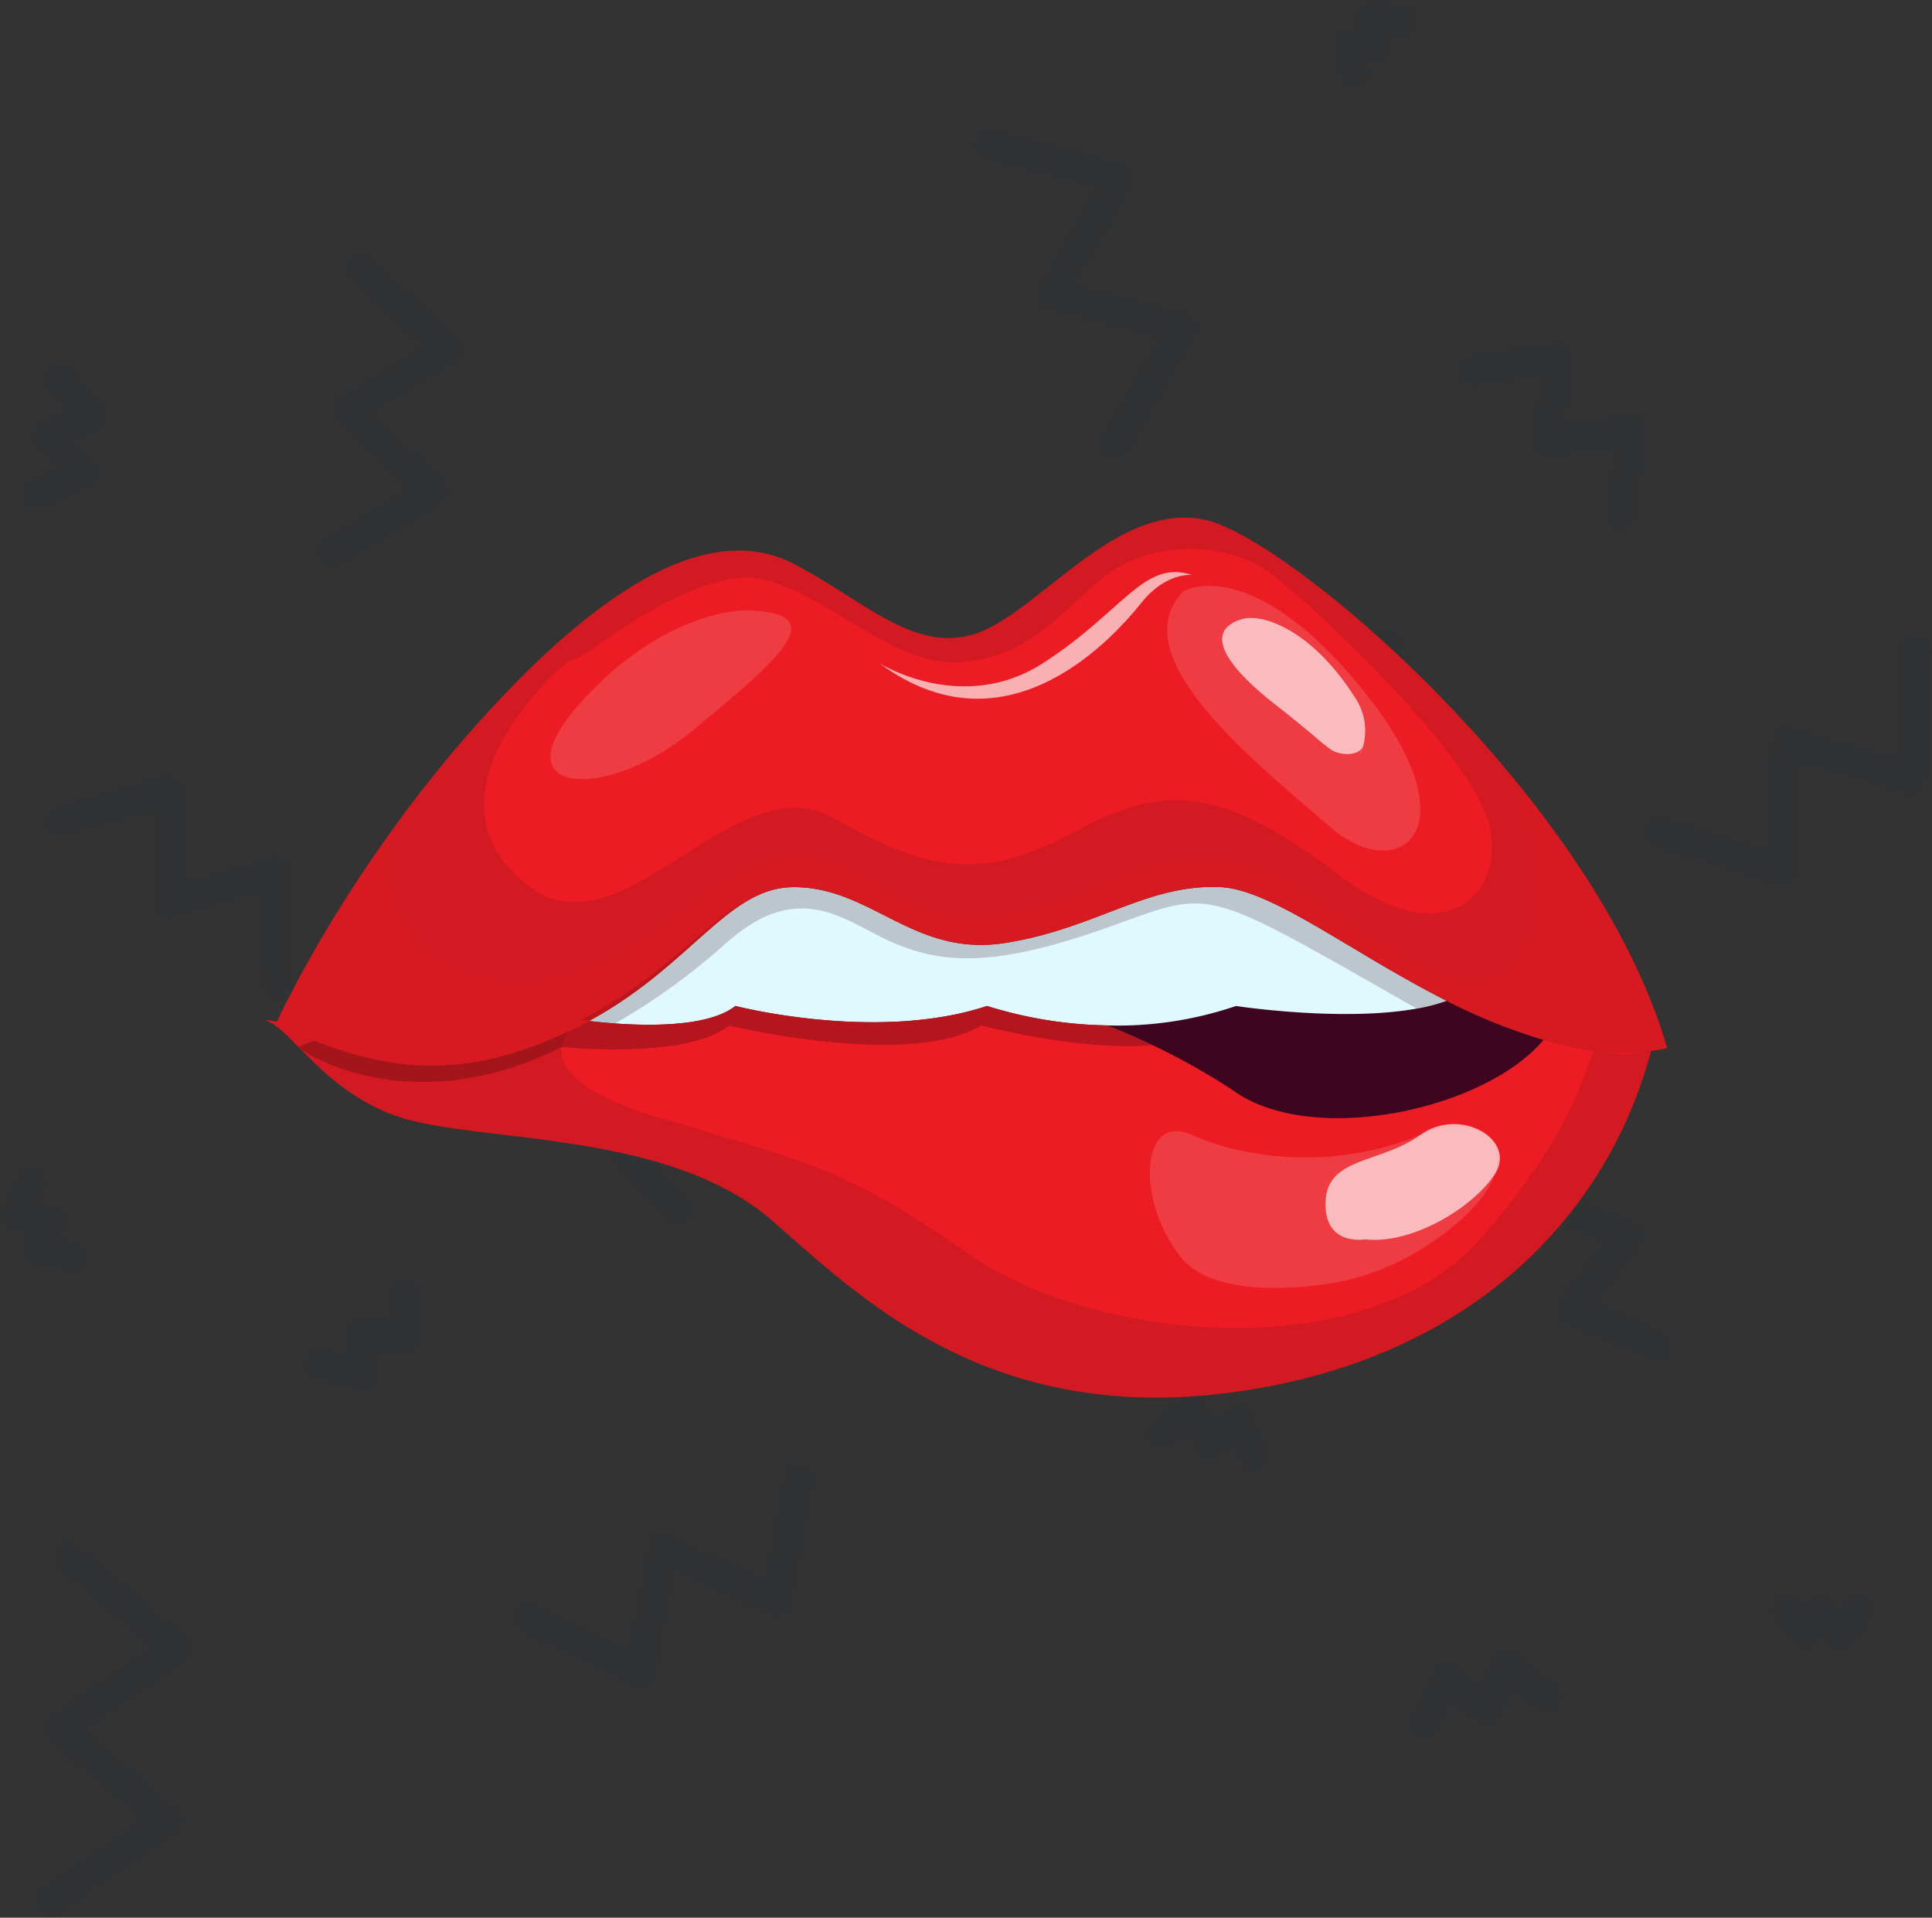 <svg xmlns="http://www.w3.org/2000/svg" width="410.549" height="407.532" viewBox="0 0 410.549 407.532">
  <rect x="0" y="0" width="410.549" height="407.532" fill="#333333" stroke="none"/>
  <g id="Grupo_73922" data-name="Grupo 73922" transform="translate(-202 -1231)">
    <g id="Grupo_73621" data-name="Grupo 73621" transform="translate(-495 -8.226)" opacity="0.059">
      <g id="Grupo_73620" data-name="Grupo 73620" transform="translate(697 1205.105)">
        <g id="Grupo_73597" data-name="Grupo 73597" transform="translate(299.168 383.889)">
          <path id="Trazado_12073" data-name="Trazado 12073" d="M512.218,149.84a3.7,3.7,0,0,1-3.35-5.271l4.6-9.8a3.7,3.7,0,0,1,5.752-1.247l4.546,3.876,2.535-5.4a3.7,3.7,0,0,1,5.752-1.247l8.229,7.022a3.7,3.7,0,1,1-4.8,5.634l-4.535-3.872-2.536,5.4a3.7,3.7,0,0,1-5.749,1.247l-4.549-3.876-2.539,5.408A3.7,3.7,0,0,1,512.218,149.84Z" transform="translate(-508.516 -129.862)" fill="#002545"/>
        </g>
        <g id="Grupo_73598" data-name="Grupo 73598" transform="translate(64.454 305.803)">
          <path id="Trazado_12074" data-name="Trazado 12074" d="M457.925,132.762a3.651,3.651,0,0,1-.844-.1l-9.113-2.132a3.7,3.7,0,1,1,1.688-7.207l4.386,1.025-.174-4.5a3.7,3.7,0,0,1,4.542-3.742l4.4,1.025-.174-4.516a3.7,3.7,0,1,1,7.4-.278l.355,9.358a3.7,3.7,0,0,1-4.538,3.746l-4.4-1.025.17,4.509a3.7,3.7,0,0,1-3.7,3.842Z" transform="translate(-445.107 -108.767)" fill="#002545"/>
        </g>
        <g id="Grupo_73599" data-name="Grupo 73599" transform="translate(375.974 372.315)">
          <path id="Trazado_12075" data-name="Trazado 12075" d="M544.1,139.649l-.174,0a3.718,3.718,0,0,1-2.872-1.6l-.8-1.155-.9,1.074a3.752,3.752,0,0,1-3.009,1.318,3.713,3.713,0,0,1-2.873-1.6l-3.55-5.149a3.7,3.7,0,0,1,6.093-4.205l.8,1.151.9-1.07a3.738,3.738,0,0,1,3.009-1.318,3.686,3.686,0,0,1,2.872,1.592l.8,1.159.907-1.077a3.7,3.7,0,0,1,5.667,4.764l-4.031,4.79A3.7,3.7,0,0,1,544.1,139.649Z" transform="translate(-529.265 -126.735)" fill="#002545"/>
        </g>
        <g id="Grupo_73601" data-name="Grupo 73601" transform="translate(260.299 244.287)">
          <path id="Trazado_12077" data-name="Trazado 12077" d="M508.775,110.8a3.7,3.7,0,0,1-2.154-.692l-7.055-5.049a3.7,3.7,0,1,1,4.309-6.023l3.109,2.225L508.3,97.67a3.7,3.7,0,0,1,5.626-1.732l3.117,2.232,1.329-3.6a3.7,3.7,0,0,1,6.944,2.565l-3.006,8.147a3.7,3.7,0,0,1-5.623,1.729l-3.121-2.225-1.321,3.591a3.705,3.705,0,0,1-2.388,2.262A3.766,3.766,0,0,1,508.775,110.8Z" transform="translate(-498.015 -92.148)" fill="#002545"/>
        </g>
        <g id="Grupo_73602" data-name="Grupo 73602" transform="translate(324.235 270.014)">
          <path id="Trazado_12078" data-name="Trazado 12078" d="M542.958,152.745a3.666,3.666,0,0,1-1.451-.3l-18.094-7.714a3.7,3.7,0,0,1-1.451-5.7l9.206-11.616L517.539,121.6a3.7,3.7,0,0,1-1.451-5.708l12.223-15.4a3.7,3.7,0,0,1,5.8,4.6l-9.206,11.6,13.626,5.808a3.7,3.7,0,0,1,1.451,5.7l-9.2,11.616,13.629,5.815a3.7,3.7,0,0,1-1.451,7.107Z" transform="translate(-515.288 -99.098)" fill="#002545"/>
        </g>
        <g id="Grupo_73603" data-name="Grupo 73603" transform="translate(9.047 198.389)">
          <path id="Trazado_12079" data-name="Trazado 12079" d="M480.122,128.134a3.7,3.7,0,0,1-3.7-3.657l-.218-18.912-18.186,5.223a3.7,3.7,0,0,1-4.723-3.513l-.233-18.93-18.2,5.223a3.7,3.7,0,0,1-2.043-7.118L455.68,79.89A3.7,3.7,0,0,1,460.4,83.4l.233,18.93,18.19-5.223a3.7,3.7,0,0,1,4.723,3.513l.274,23.768a3.7,3.7,0,0,1-3.657,3.742Z" transform="translate(-430.139 -79.749)" fill="#002545"/>
        </g>
        <g id="Grupo_73604" data-name="Grupo 73604" transform="translate(0 282.004)">
          <path id="Trazado_12080" data-name="Trazado 12080" d="M442.82,125.1a3.373,3.373,0,0,1-.544-.041l-7.163-1.051a3.7,3.7,0,0,1-2.85-5.149l.959-2.184-2.362-.348a3.7,3.7,0,0,1-2.854-5.149l2.91-6.622a3.7,3.7,0,1,1,6.778,2.972l-.955,2.18,2.354.344a3.7,3.7,0,0,1,2.854,5.149l-.955,2.188,2.362.348a3.7,3.7,0,0,1-.533,7.363Z" transform="translate(-427.695 -102.337)" fill="#002545"/>
        </g>
        <g id="Grupo_73605" data-name="Grupo 73605" transform="translate(67.033 87.527)">
          <path id="Trazado_12081" data-name="Trazado 12081" d="M449.51,117.368a3.7,3.7,0,0,1-1.943-6.855l17.094-10.505L450,86.3a3.7,3.7,0,0,1,.585-5.856l17.1-10.531L453.019,56.2a3.7,3.7,0,1,1,5.056-5.408l18.208,17.031a3.7,3.7,0,0,1-.588,5.856L458.6,84.209l14.662,13.7a3.7,3.7,0,0,1-.588,5.86L451.442,116.82A3.69,3.69,0,0,1,449.51,117.368Z" transform="translate(-445.804 -49.799)" fill="#002545"/>
        </g>
        <g id="Grupo_73607" data-name="Grupo 73607" transform="translate(6.895 361.284)">
          <path id="Trazado_12083" data-name="Trazado 12083" d="M433.264,204.124a3.7,3.7,0,0,1-2.088-6.763l20.877-14.207L432.82,166.778a3.7,3.7,0,0,1,.315-5.874l20.884-14.236-19.241-16.391a3.7,3.7,0,0,1,4.8-5.638l22.935,19.537a3.7,3.7,0,0,1-.318,5.874l-20.885,14.236,19.241,16.38a3.7,3.7,0,0,1-.318,5.874l-24.893,16.942A3.677,3.677,0,0,1,433.264,204.124Z" transform="translate(-429.558 -123.755)" fill="#002545"/>
        </g>
        <g id="Grupo_73608" data-name="Grupo 73608" transform="translate(122.036 223.239)">
          <path id="Trazado_12084" data-name="Trazado 12084" d="M482.52,158.007a3.682,3.682,0,0,1-2.728-1.2l-18.156-19.8a3.7,3.7,0,0,1,1.036-5.793l19.571-10.068-14.881-16.213a3.706,3.706,0,0,1,1.036-5.8l23.883-12.264a3.7,3.7,0,0,1,3.383,6.585L476.1,103.5l14.877,16.209a3.7,3.7,0,0,1-1.036,5.793l-19.571,10.072L485.248,151.8a3.7,3.7,0,0,1-2.728,6.2Z" transform="translate(-460.663 -86.462)" fill="#002545"/>
        </g>
        <g id="Grupo_73610" data-name="Grupo 73610" transform="translate(348.862 168.616)">
          <path id="Trazado_12086" data-name="Trazado 12086" d="M551.847,125.844a3.6,3.6,0,0,1-1.1-.167l-26.2-8.151a3.7,3.7,0,1,1,2.195-7.07l21.569,6.707.759-22.58a3.7,3.7,0,0,1,4.794-3.409l21.6,6.7.766-22.595a3.7,3.7,0,0,1,7.4.252l-.933,27.44a3.7,3.7,0,0,1-4.8,3.409l-21.588-6.7-.759,22.587a3.708,3.708,0,0,1-3.7,3.576Z" transform="translate(-521.941 -71.705)" fill="#002545"/>
        </g>
        <g id="Grupo_73611" data-name="Grupo 73611" transform="translate(108.34 344.538)">
          <path id="Trazado_12087" data-name="Trazado 12087" d="M484.769,167.736a3.707,3.707,0,0,1-1.6-.363l-24.1-11.519a3.7,3.7,0,0,1,3.194-6.681l19.722,9.428,3.865-21.525a3.708,3.708,0,0,1,5.238-2.687l19.752,9.421,3.876-21.532a3.7,3.7,0,1,1,7.285,1.31l-4.734,26.307a3.7,3.7,0,0,1-5.238,2.684l-19.748-9.417-3.864,21.525a3.705,3.705,0,0,1-3.646,3.05Z" transform="translate(-456.963 -119.231)" fill="#002545"/>
        </g>
        <g id="Grupo_73612" data-name="Grupo 73612" transform="translate(206.425 61.088)">
          <path id="Trazado_12088" data-name="Trazado 12088" d="M514,113.8a3.65,3.65,0,0,1-1.84-.492,3.7,3.7,0,0,1-1.366-5.053l11.767-20.5-22.9-5.919a3.706,3.706,0,0,1-2.284-5.423l11.767-20.533-22.906-5.93a3.7,3.7,0,1,1,1.851-7.166l27.6,7.144a3.7,3.7,0,0,1,2.284,5.427L506.211,75.876l22.9,5.923a3.7,3.7,0,0,1,2.284,5.427l-14.188,24.712A3.692,3.692,0,0,1,514,113.8Z" transform="translate(-483.461 -42.657)" fill="#002545"/>
        </g>
        <g id="Grupo_73613" data-name="Grupo 73613" transform="translate(279.001 166.535)">
          <path id="Trazado_12089" data-name="Trazado 12089" d="M522.351,103.631a3.7,3.7,0,0,1-3.458-5.019l2.6-6.837-7.281-.7a3.706,3.706,0,0,1-3.106-5l2.6-6.848-7.292-.7a3.7,3.7,0,1,1,.711-7.37l12.119,1.166a3.706,3.706,0,0,1,3.106,5l-2.6,6.844,7.288.7a3.7,3.7,0,0,1,3.1,5l-4.327,11.371A3.7,3.7,0,0,1,522.351,103.631Z" transform="translate(-503.067 -71.143)" fill="#002545"/>
        </g>
        <g id="Grupo_73614" data-name="Grupo 73614" transform="translate(282.805 34.121)">
          <path id="Trazado_12090" data-name="Trazado 12090" d="M509.029,54.626a3.705,3.705,0,0,1-3.628-2.972l-1.233-6.145a3.684,3.684,0,0,1,.848-3.169,3.741,3.741,0,0,1,3.035-1.251l1.41.1-.281-1.384a3.723,3.723,0,0,1,.848-3.176,3.761,3.761,0,0,1,3.039-1.247l6.248.433A3.7,3.7,0,1,1,518.8,43.2l-1.4-.1.278,1.381a3.7,3.7,0,0,1-3.883,4.423l-1.41-.1.278,1.388a3.7,3.7,0,0,1-2.9,4.357A3.569,3.569,0,0,1,509.029,54.626Z" transform="translate(-504.095 -35.371)" fill="#002545"/>
        </g>
        <g id="Grupo_73615" data-name="Grupo 73615" transform="translate(205.753 279.035)">
          <path id="Trazado_12091" data-name="Trazado 12091" d="M494.709,121.9a3.619,3.619,0,0,1-1.377-.27,3.7,3.7,0,0,1-2.054-4.812l.507-1.266-1.355-.155a3.7,3.7,0,0,1-3.017-5.053l.511-1.277-1.362-.155a3.7,3.7,0,1,1,.844-7.355l6.182.711a3.7,3.7,0,0,1,3.013,5.053l-.511,1.273,1.362.156a3.7,3.7,0,0,1,3.013,5.06l-2.321,5.771A3.7,3.7,0,0,1,494.709,121.9Z" transform="translate(-483.28 -101.535)" fill="#002545"/>
        </g>
        <g id="Grupo_73616" data-name="Grupo 73616" transform="translate(309.331 106.514)">
          <path id="Trazado_12092" data-name="Trazado 12092" d="M546.507,95.4a4.152,4.152,0,0,1-.426-.022,3.7,3.7,0,0,1-3.258-4.1l1.5-13.085-13.018,2.017a3.7,3.7,0,0,1-4.246-4.079l1.5-13.1-13.03,2.017a3.7,3.7,0,0,1-1.133-7.318l17.823-2.754a3.7,3.7,0,0,1,4.246,4.075l-1.5,13.1L548,70.129a3.7,3.7,0,0,1,4.242,4.079l-2.058,17.908A3.7,3.7,0,0,1,546.507,95.4Z" transform="translate(-511.261 -54.928)" fill="#002545"/>
        </g>
        <g id="Grupo_73617" data-name="Grupo 73617" transform="translate(243.264 329.933)">
          <path id="Trazado_12093" data-name="Trazado 12093" d="M516.692,132.548a3.7,3.7,0,0,1-3.379-2.191l-1.4-3.132-2.65,2.184a3.7,3.7,0,0,1-5.73-1.344l-1.407-3.139-2.658,2.184a3.7,3.7,0,0,1-4.7-5.719l6.4-5.267a3.741,3.741,0,0,1,3.2-.744,3.69,3.69,0,0,1,2.532,2.091l1.407,3.139,2.654-2.184a3.7,3.7,0,0,1,5.73,1.347l3.383,7.562a3.694,3.694,0,0,1-1.866,4.886A3.641,3.641,0,0,1,516.692,132.548Z" transform="translate(-493.413 -115.286)" fill="#002545"/>
        </g>
        <g id="Grupo_73618" data-name="Grupo 73618" transform="translate(196.939 172.363)">
          <path id="Trazado_12094" data-name="Trazado 12094" d="M501.985,113.425h-.115l-17.387-.548a3.7,3.7,0,0,1,.229-7.4l12.534.4-2.939-12.2a3.7,3.7,0,0,1,3.713-4.568l12.549.385L507.63,77.286a3.7,3.7,0,0,1,7.2-1.732L518.9,92.478a3.7,3.7,0,0,1-.726,3.2,3.569,3.569,0,0,1-2.987,1.362l-12.545-.385,2.939,12.2a3.7,3.7,0,0,1-3.6,4.568Z" transform="translate(-480.898 -72.718)" fill="#002545"/>
        </g>
        <g id="Grupo_73619" data-name="Grupo 73619" transform="translate(4.355 110.755)">
          <path id="Trazado_12095" data-name="Trazado 12095" d="M432.579,88.226a3.7,3.7,0,0,1-1.673-7.007l4.927-2.487-3.705-4.09a3.7,3.7,0,0,1,1.073-5.789l4.931-2.495-3.709-4.1a3.7,3.7,0,1,1,5.493-4.968l6.959,7.7a3.7,3.7,0,0,1-1.074,5.786l-4.931,2.495,3.705,4.1a3.694,3.694,0,0,1-1.073,5.786l-9.262,4.679A3.668,3.668,0,0,1,432.579,88.226Z" transform="translate(-428.871 -56.074)" fill="#002545"/>
        </g>
      </g>
    </g>
    <g id="Grupo_73596" data-name="Grupo 73596" transform="translate(222.179 1144.985)">
      <path id="Trazado_12056" data-name="Trazado 12056" d="M113.941,245.977a77.918,77.918,0,0,0,27.317-4.132s29.429,4.5,44.764-1.1a119.108,119.108,0,0,0,20.614,8.31c-12.626,14.99-48.735,22.52-65.4,11.156A149,149,0,0,0,113.941,246Z" transform="translate(101.21 57.948)" fill="#40051e"/>
      <path id="Trazado_12057" data-name="Trazado 12057" d="M249.155,254.395a35.7,35.7,0,0,1-6.359,1.651c-15.908,2.895-38.4-.549-38.4-.549a77.918,77.918,0,0,1-27.317,4.132,89.966,89.966,0,0,1-25.6-4.132c-23.392,7.782-53.464,0-53.464,0-5.441,4.339-17.7,4.293-25.573,3.719-4.247-.3-7.231-.758-7.231-.758,23.048-11.776,30.853-28.213,45.246-28.213,16.505,0,25.412,14.85,44.718,11.889,19.306-2.984,30.256-12.626,45.934-11.889C212.036,230.748,229.046,244.249,249.155,254.395Z" transform="translate(38.077 44.296)" fill="#e0f8ff"/>
      <path id="Trazado_12058" data-name="Trazado 12058" d="M330.687,250.773c-.275,1.01-.551,2.02-.872,3-10.422,34.916-40.746,64.072-90.629,69.857-51.329,5.946-78.325-22.244-95.679-37.122-20.8-17.834-57.183-16.367-75.754-20.819-11.684-2.8-19.076-10.241-24.333-15.587a.82.82,0,0,1-.161-.161h-.023c-3.007-3.055-5.349-5.418-7.415-5.762a37.68,37.68,0,0,1,9.687,2.179c1.263.436,2.479.875,3.673,1.265,10.169,3.372,19.4,4.956,43.088,1.308,4.224-.643,7.667-3.03,10.973-4.729a.071.071,0,0,1,.046-.023s24.425,3.719,32.8-2.961c0,0,30.072,7.782,53.464,0a89.966,89.966,0,0,0,25.6,4.132v.023s3.925,1.492,9.527,4.155a137.268,137.268,0,0,1,17.768,10.055c16.666,11.363,52.775,3.834,65.4-11.156.849.227,1.722.459,2.571.663,1.515.393,3.053.737,4.591,1.033A50.421,50.421,0,0,0,330.687,250.773Z" transform="translate(0 58.57)" fill="#ed1c24"/>
      <path id="Trazado_12059" data-name="Trazado 12059" d="M220.48,249.533c-14.921,1.421-36.362-4.155-36.362-4.155-15.289,9.251-53.556,0-53.556,0C121.38,252.721,95,249.946,95,249.946c-31.449,15.748-54.061,1.765-55.782.161a.82.82,0,0,1-.161-.161c2-.806,3.971-1.584,5.923-2.319,10.169,3.372,19.4,4.956,43.088,1.308,4.224-.643,7.667-3.03,10.973-4.729a.071.071,0,0,1,.046-.023s24.425,3.719,32.8-2.961c0,0,30.072,7.782,53.464,0a89.966,89.966,0,0,0,25.6,4.132v.023S214.879,246.87,220.48,249.533Z" transform="translate(4.198 58.57)" fill="#3c0a0f" opacity="0.32"/>
      <path id="Trazado_12060" data-name="Trazado 12060" d="M330.687,249.1c-.275,1.01-.551,2.02-.872,3-10.422,34.916-40.746,64.072-90.629,69.857-51.329,5.946-78.325-22.244-95.679-37.122-20.8-17.834-57.183-16.367-75.754-20.819-11.8-2.826-19.214-10.376-24.494-15.748h-.023c-3.007-3.055-5.349-5.418-7.415-5.762a37.68,37.68,0,0,1,9.687,2.179c11.845,4.18,20.27,6.659,46.761,2.573,4.224-.643,7.667-3.03,10.973-4.729-.941.643-15.633,11.134,16.987,20.864,33.653,10.055,39.346,10.837,65.952,29.2,26.629,18.365,83.761,23.617,107.738-3.069,22.689-25.251,23.371-40.783,24.909-40.485C324.981,250.2,326.28,249.652,330.687,249.1Z" transform="translate(0 60.241)" fill="#3c0a0f" opacity="0.15"/>
      <path id="Trazado_12061" data-name="Trazado 12061" d="M332.686,308.746c-1.079.23-2.2.436-3.4.6a50.421,50.421,0,0,1-15.679-.645c-2.41-.459-4.8-1.033-7.162-1.7a119.108,119.108,0,0,1-20.614-8.31c-20.109-10.146-37.119-23.647-48.046-24.149-15.679-.737-26.629,8.9-45.934,11.889-19.306,2.961-28.213-11.889-44.718-11.889-14.393,0-22.2,17.584-45.246,29.36a93.793,93.793,0,0,1-11.019,4.752c-25.5,9.159-42.124-.53-53.969-4.706,0,0,8.218-18.456,24.769-41.412A271.646,271.646,0,0,1,81.343,238.18c29.7-32.668,50.8-40.1,65.791-32.322,15.013,7.8,26.147,19.673,39.507,14.485,13.36-5.211,29.682-28.213,48.253-23.759,11.524,2.778,41.6,25.8,65.975,55.851C314.918,269.721,327.061,289.346,332.686,308.746Z" transform="translate(1.399)" fill="#ed1c24"/>
      <path id="Trazado_12062" data-name="Trazado 12062" d="M249.155,254.395a35.7,35.7,0,0,1-6.359,1.651c-46.462-26.374-42.7-25.433-65.722-17.217-24.035,8.563-34.939,7.624-45.108,3.4s-19.926-14.414-36.018,0a137.062,137.062,0,0,1-23.507,16.99c-4.247-.3-7.231-.758-7.231-.758,23.048-11.776,30.853-28.213,45.246-28.213,16.505,0,25.412,14.85,44.718,11.889,19.306-2.984,30.256-12.626,45.934-11.889C212.036,230.748,229.046,244.249,249.155,254.395Z" transform="translate(38.077 44.296)" fill="#3c0a0f" opacity="0.21"/>
      <path id="Trazado_12063" data-name="Trazado 12063" d="M234.894,196.584c-18.571-4.453-34.893,18.548-48.253,23.759-13.36,5.188-24.494-6.68-39.507-14.485-14.99-7.782-36.086-.347-65.791,32.322S36.9,303.948,36.9,303.948c11.845,4.176,28.465,13.865,53.969,4.706a93.793,93.793,0,0,0,11.019-4.752c23.048-11.776,30.853-29.36,45.246-29.36,16.505,0,25.412,14.85,44.718,11.889,19.306-2.984,30.256-12.626,45.934-11.889,10.927.5,27.937,14,48.046,24.149A119.108,119.108,0,0,0,306.447,307c2.364.663,4.752,1.237,7.162,1.7a50.421,50.421,0,0,0,15.679.645c1.194-.161,2.319-.367,3.4-.6C317.305,255.649,253.052,200.946,234.894,196.584Zm28.281,75.524C239,253.881,226.692,251.937,207.2,262.543c-19.512,10.583-30.875,9.189-51.65-2.679C134.8,248,110.789,289.222,91.077,274.5c-25.258-18.872,6.359-46.485,6.359-46.485.6-.482,1.148-.943,1.676-1.38a20.138,20.138,0,0,0,2.778-1.168c4.453-2.525,18.02-13.982,32.436-16.528,14.393-2.527,31.771,18.663,47.518,17.811,15.771-.847,22.4-11.453,31.908-18.661,9.5-7.185,25.687-7.185,35.007,0,9.32,7.208,39.851,36.041,45.361,50.87S287.325,290.333,263.176,272.108Z" transform="translate(1.399)" fill="#3c0a0f" opacity="0.15"/>
      <path id="Trazado_12064" data-name="Trazado 12064" d="M103.843,204.6s-16.957-.425-34.971,19.5,5.3,21.275,23.527,6.187S123.126,204.976,103.843,204.6Z" transform="translate(34.415 11.123)" fill="#fff" opacity="0.14"/>
      <path id="Trazado_12065" data-name="Trazado 12065" d="M122.914,203.482s14.175-8.537,38.109,20.915,7.947,42.22-7.215,28.938S109.473,217.368,122.914,203.482Z" transform="translate(108.37 8.184)" fill="#fff" opacity="0.14"/>
      <path id="Trazado_12066" data-name="Trazado 12066" d="M154.474,232.7c-1.129,2.082-5.115,1.807-6.894.514-2.782-2.018-3.081-2.72-11.981-9.708-11.106-8.721-14.584-15.562-6.942-17.928,4.552-1.409,15.307,2.449,24.436,17.125a12.493,12.493,0,0,1,.606,12C153.675,234.746,154.5,232.65,154.474,232.7Z" transform="translate(114.974 12.036)" fill="#fff" opacity="0.65"/>
      <path id="Trazado_12067" data-name="Trazado 12067" d="M92.854,220.457s17.483,11.007,34.64,0,21.532-22.2,31.727-18.775c0,0-5.5-.647-10.684,5.826S120.373,240.854,92.854,220.457Z" transform="translate(73.89 6.527)" fill="#fff" opacity="0.65"/>
      <path id="Trazado_12068" data-name="Trazado 12068" d="M332.686,276.9c-1.079.23-2.2.436-3.4.6a50.421,50.421,0,0,1-15.679-.645c-2.41-.459-4.8-1.033-7.162-1.7a119.108,119.108,0,0,1-20.614-8.31C265.724,256.7,248.714,243.2,237.787,242.7c-15.679-.737-26.629,8.9-45.934,11.889-19.306,2.961-28.213-11.889-44.718-11.889-14.393,0-22.2,17.584-45.246,29.36a93.793,93.793,0,0,1-11.019,4.752c-25.5,9.159-42.124-.53-53.969-4.706,0,0,8.218-18.456,24.769-41.412-2.548,10.468-1.354,22.747,13.911,29.634,30.233,13.615,55.484-26.4,73.458-24.193,18,2.227,21.532,17.1,44.81,12.141,23.3-4.956,30.187-14.21,46.646-10.72,16.436,3.469,41.366,29.269,54.933,24.794,11.248-3.719,12.672-23.256,5.441-41.756C314.918,237.879,327.061,257.5,332.686,276.9Z" transform="translate(1.399 31.842)" fill="#ed1c24" opacity="0.15"/>
      <path id="Trazado_12069" data-name="Trazado 12069" d="M176.156,278.039a52.5,52.5,0,0,1-22.1,7.993c-9.977,1.205-23.768,1.32-29.562-5.863-9.563-11.861-8.751-30.99,2.321-26.018s30.1,7.653,48.517,0C191.782,247.315,201.781,261.557,176.156,278.039Z" transform="translate(106.299 73.048)" fill="#fff" opacity="0.14"/>
      <path id="Trazado_12070" data-name="Trazado 12070" d="M142.568,276.66s-8.774,1.6-8.432-7.986,11.666-8.083,20.13-14.205,20.64,1.024,15.844,8.335S152.244,277.808,142.568,276.66Z" transform="translate(127.362 72.731)" fill="#fff" opacity="0.65"/>
    </g>
  </g>
</svg>
